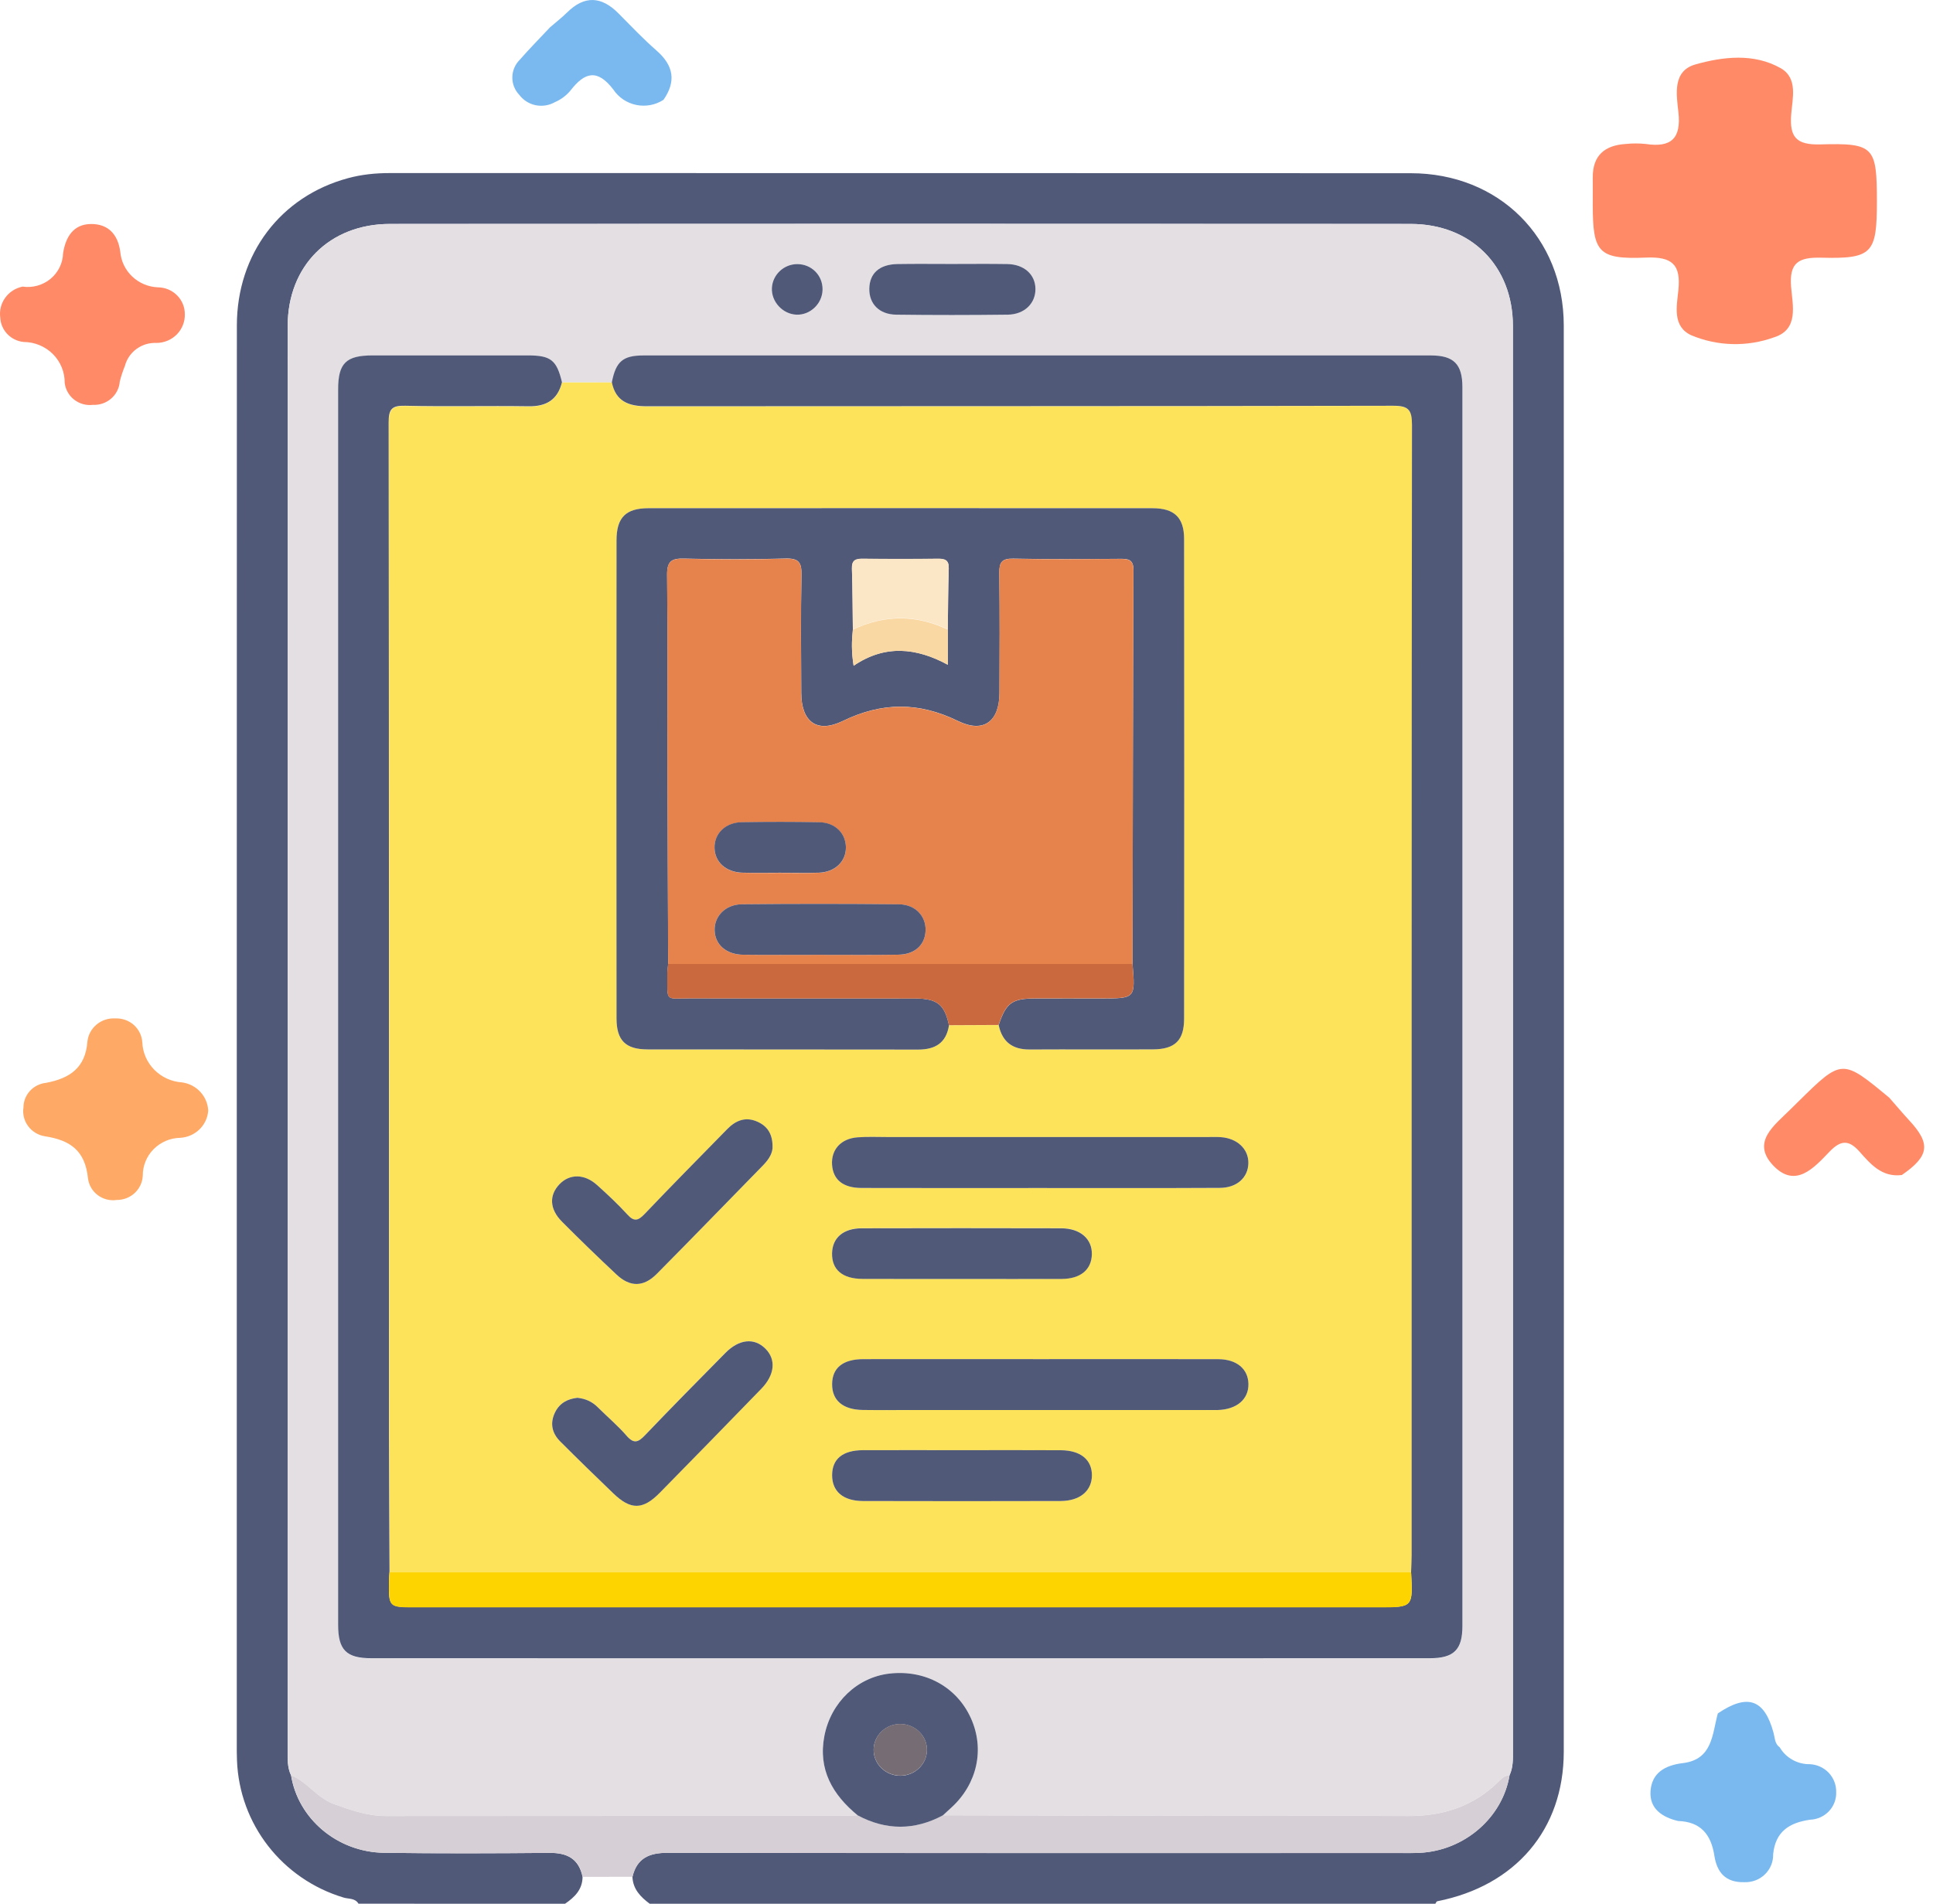 <svg width="67" height="66" viewBox="0 0 67 66" fill="none" xmlns="http://www.w3.org/2000/svg">
<path d="M58.164 63.131C57.608 62.998 57.17 62.703 57.209 62.099C57.251 61.468 57.702 61.2 58.329 61.124C59.364 61 59.346 60.118 59.542 59.401C60.572 58.705 61.158 58.906 61.474 60.077C61.523 60.257 61.513 60.455 61.689 60.579C61.794 60.759 61.947 60.908 62.131 61.01C62.314 61.113 62.523 61.165 62.734 61.161C62.983 61.174 63.218 61.282 63.388 61.462C63.557 61.642 63.649 61.88 63.644 62.126C63.649 62.247 63.629 62.368 63.587 62.482C63.544 62.596 63.479 62.701 63.395 62.79C63.311 62.879 63.21 62.951 63.098 63.002C62.986 63.053 62.864 63.081 62.741 63.086C62.023 63.189 61.538 63.492 61.459 64.284C61.463 64.413 61.439 64.542 61.39 64.662C61.341 64.782 61.267 64.891 61.173 64.982C61.079 65.073 60.967 65.144 60.844 65.19C60.721 65.236 60.59 65.257 60.458 65.252C59.8 65.269 59.509 64.9 59.422 64.333C59.309 63.606 58.955 63.156 58.164 63.131Z" fill="#79B9EF"/>
<path d="M65.92 40.736C65.226 40.823 64.836 40.355 64.449 39.921C64.077 39.503 63.796 39.529 63.415 39.925C62.877 40.484 62.23 41.223 61.454 40.398C60.696 39.59 61.502 39.014 62.05 38.468C62.142 38.376 62.235 38.285 62.328 38.194C63.847 36.698 63.847 36.698 65.487 38.058C65.717 38.32 65.941 38.587 66.178 38.844C66.93 39.655 66.873 40.076 65.92 40.736Z" fill="#FF8A68"/>
<path d="M7.217 38.504C7.2 38.75 7.092 38.981 6.914 39.154C6.736 39.327 6.5 39.431 6.25 39.446C5.902 39.452 5.57 39.593 5.326 39.838C5.083 40.083 4.948 40.412 4.949 40.754C4.94 40.983 4.84 41.2 4.671 41.358C4.502 41.516 4.277 41.603 4.043 41.601C3.927 41.618 3.81 41.611 3.696 41.582C3.583 41.552 3.477 41.501 3.385 41.431C3.292 41.361 3.215 41.273 3.157 41.173C3.1 41.073 3.063 40.963 3.049 40.849C2.952 39.903 2.452 39.529 1.551 39.392C1.319 39.354 1.112 39.227 0.974 39.04C0.835 38.853 0.778 38.62 0.813 38.392C0.814 38.18 0.895 37.975 1.039 37.818C1.184 37.661 1.383 37.562 1.597 37.54C2.414 37.385 2.962 37.024 3.03 36.106C3.056 35.875 3.171 35.664 3.352 35.515C3.532 35.366 3.764 35.292 3.999 35.307C4.234 35.297 4.463 35.378 4.637 35.532C4.811 35.687 4.917 35.902 4.932 36.132C4.946 36.49 5.094 36.829 5.347 37.086C5.6 37.343 5.941 37.499 6.304 37.524C6.549 37.556 6.775 37.672 6.941 37.851C7.108 38.03 7.206 38.261 7.217 38.504Z" fill="#FEAA66"/>
<path d="M19.068 0.944C19.264 0.774 19.471 0.615 19.654 0.434C20.264 -0.169 20.85 -0.129 21.438 0.465C21.872 0.904 22.299 1.353 22.763 1.759C23.35 2.274 23.441 2.825 22.997 3.461C22.86 3.55 22.706 3.611 22.544 3.642C22.382 3.672 22.215 3.671 22.054 3.638C21.893 3.605 21.74 3.541 21.603 3.45C21.467 3.359 21.351 3.242 21.26 3.106C20.704 2.378 20.266 2.5 19.772 3.14C19.627 3.315 19.442 3.452 19.232 3.542C19.032 3.656 18.796 3.693 18.569 3.648C18.343 3.602 18.141 3.476 18.003 3.293C17.843 3.128 17.755 2.908 17.758 2.68C17.76 2.452 17.853 2.234 18.016 2.072C18.353 1.686 18.716 1.32 19.068 0.944Z" fill="#79B9EF"/>
<path d="M0.783 9.936C0.954 9.961 1.128 9.95 1.294 9.904C1.46 9.858 1.615 9.779 1.747 9.67C1.88 9.561 1.987 9.426 2.063 9.274C2.139 9.121 2.181 8.955 2.186 8.785C2.271 8.222 2.541 7.768 3.158 7.766C3.745 7.763 4.088 8.118 4.169 8.731C4.197 9.055 4.343 9.359 4.582 9.586C4.82 9.812 5.134 9.945 5.466 9.961C5.589 9.961 5.712 9.985 5.826 10.032C5.94 10.078 6.044 10.147 6.131 10.233C6.219 10.319 6.288 10.421 6.335 10.533C6.382 10.646 6.407 10.766 6.406 10.887C6.411 11.017 6.388 11.147 6.34 11.268C6.293 11.389 6.221 11.5 6.129 11.594C6.037 11.687 5.926 11.761 5.805 11.812C5.683 11.863 5.552 11.889 5.42 11.889C5.173 11.878 4.931 11.952 4.733 12.096C4.535 12.24 4.393 12.447 4.331 12.681C4.259 12.858 4.199 13.04 4.152 13.225C4.135 13.453 4.029 13.665 3.855 13.816C3.682 13.968 3.455 14.047 3.223 14.036C3.107 14.05 2.99 14.041 2.878 14.01C2.766 13.979 2.662 13.926 2.57 13.855C2.479 13.784 2.403 13.695 2.347 13.595C2.291 13.495 2.255 13.385 2.242 13.272C2.244 13.087 2.209 12.904 2.138 12.732C2.068 12.561 1.964 12.405 1.832 12.274C1.7 12.142 1.543 12.038 1.369 11.966C1.196 11.894 1.01 11.857 0.822 11.856C0.606 11.835 0.405 11.738 0.256 11.583C0.107 11.428 0.019 11.226 0.009 11.012C-0.025 10.77 0.036 10.524 0.18 10.324C0.323 10.124 0.539 9.985 0.783 9.936Z" fill="#FF8A68"/>
<path d="M65.055 6.993C65.055 8.781 64.9 8.978 63.135 8.934C62.336 8.913 62.017 9.107 62.081 9.939C62.13 10.573 62.363 11.421 61.489 11.695C60.557 12.032 59.53 12.006 58.617 11.621C57.959 11.315 58.119 10.607 58.175 10.056C58.264 9.177 57.967 8.892 57.052 8.93C55.403 8.999 55.208 8.751 55.207 7.114C55.207 6.792 55.21 6.47 55.207 6.148C55.203 5.392 55.619 5.035 56.354 4.991C56.582 4.967 56.812 4.967 57.041 4.991C57.931 5.125 58.274 4.796 58.176 3.894C58.108 3.277 57.962 2.458 58.771 2.232C59.732 1.962 60.79 1.84 61.716 2.361C62.328 2.706 62.127 3.413 62.085 3.965C62.025 4.747 62.252 5.03 63.1 5.006C64.964 4.953 65.055 5.092 65.055 6.993Z" fill="#FF8A68"/>
<path d="M12.426 65.998C12.309 65.8 12.085 65.838 11.912 65.786C9.782 65.147 8.296 63.244 8.214 61.027C8.21 60.93 8.207 60.831 8.207 60.735C8.207 44.253 8.206 27.769 8.21 11.287C8.21 8.801 9.73 6.806 12.062 6.177C12.536 6.048 13.02 6 13.511 6C25.306 6.003 37.101 5.998 48.897 6.005C51.951 6.006 54.2 8.234 54.202 11.284C54.21 27.766 54.208 44.248 54.202 60.731C54.2 63.428 52.526 65.38 49.815 65.914C49.788 65.919 49.773 65.97 49.751 66C40.674 66 31.597 66 22.52 66C22.203 65.764 21.938 65.494 21.921 65.066C22.073 64.419 22.502 64.234 23.134 64.234C31.593 64.245 40.053 64.242 48.511 64.242C48.746 64.242 48.981 64.245 49.214 64.234C50.76 64.155 52.077 63.014 52.321 61.547C52.45 61.272 52.44 60.977 52.44 60.685C52.44 44.225 52.441 27.763 52.438 11.303C52.438 9.217 50.986 7.766 48.895 7.764C37.101 7.758 25.308 7.758 13.514 7.764C11.422 7.766 9.971 9.217 9.971 11.303C9.968 27.763 9.969 44.225 9.969 60.685C9.969 60.977 9.957 61.272 10.087 61.547C10.331 63.053 11.688 64.211 13.307 64.233C15.22 64.26 17.134 64.253 19.046 64.236C19.661 64.231 20.062 64.442 20.192 65.067C20.19 65.509 19.916 65.773 19.585 66C17.2 65.998 14.813 65.998 12.426 65.998Z" fill="#515979"/>
<path d="M10.088 61.546C9.957 61.271 9.971 60.975 9.971 60.683C9.971 44.223 9.97 27.762 9.973 11.301C9.973 9.216 11.423 7.764 13.516 7.763C25.309 7.756 37.103 7.756 48.897 7.763C50.987 7.764 52.44 9.216 52.44 11.301C52.444 27.762 52.443 44.223 52.441 60.683C52.441 60.975 52.452 61.271 52.322 61.546C52.172 61.546 52.07 61.633 51.972 61.732C51.097 62.613 50.025 62.964 48.798 62.956C46.668 62.942 44.538 62.955 42.41 62.952C39.167 62.947 35.925 62.939 32.68 62.931C32.781 62.841 32.881 62.75 32.981 62.658C33.876 61.836 34.137 60.633 33.652 59.561C33.161 58.474 32.061 57.874 30.824 58.018C29.715 58.147 28.801 59.01 28.576 60.175C28.349 61.341 28.859 62.214 29.729 62.931C29.494 62.938 29.261 62.952 29.026 62.952C23.81 62.953 18.594 62.95 13.378 62.956C12.74 62.956 12.164 62.757 11.574 62.542C10.984 62.328 10.65 61.777 10.088 61.546ZM19.482 13.258C19.297 12.493 19.093 12.328 18.312 12.328C16.513 12.326 14.713 12.326 12.913 12.328C11.996 12.328 11.722 12.598 11.722 13.506C11.722 27.782 11.721 42.059 11.722 56.335C11.722 57.204 12.004 57.494 12.877 57.494C25.103 57.497 37.33 57.497 49.556 57.494C50.401 57.494 50.692 57.201 50.692 56.376C50.693 42.061 50.693 27.744 50.692 13.429C50.692 12.631 50.391 12.329 49.599 12.329C40.504 12.328 31.407 12.328 22.311 12.329C21.59 12.329 21.352 12.537 21.209 13.259C20.632 13.256 20.056 13.258 19.482 13.258ZM32.983 9.151C32.358 9.151 31.732 9.144 31.108 9.153C30.485 9.164 30.142 9.47 30.131 10.001C30.12 10.528 30.471 10.898 31.062 10.908C32.352 10.926 33.641 10.925 34.929 10.908C35.51 10.9 35.893 10.519 35.89 10.017C35.887 9.517 35.501 9.164 34.915 9.153C34.272 9.144 33.627 9.151 32.983 9.151ZM28.511 10.04C28.519 9.547 28.133 9.156 27.637 9.156C27.17 9.156 26.779 9.522 26.755 9.983C26.73 10.458 27.128 10.89 27.607 10.909C28.084 10.926 28.503 10.525 28.511 10.04Z" fill="#E3DFE3"/>
<path d="M32.682 62.933C35.925 62.939 39.167 62.948 42.411 62.953C44.541 62.956 46.671 62.944 48.8 62.958C50.027 62.966 51.099 62.614 51.974 61.733C52.072 61.634 52.175 61.547 52.324 61.547C52.08 63.014 50.764 64.156 49.218 64.234C48.984 64.247 48.748 64.242 48.515 64.242C40.056 64.242 31.596 64.247 23.137 64.234C22.505 64.233 22.075 64.419 21.924 65.065C21.349 65.065 20.773 65.067 20.197 65.067C20.069 64.442 19.666 64.23 19.051 64.236C17.139 64.253 15.225 64.259 13.312 64.233C11.693 64.209 10.336 63.053 10.092 61.547C10.652 61.778 10.985 62.33 11.577 62.544C12.167 62.758 12.743 62.958 13.381 62.958C18.597 62.952 23.813 62.955 29.029 62.953C29.264 62.953 29.497 62.941 29.732 62.933C30.713 63.461 31.698 63.461 32.682 62.933Z" fill="#D6CFD5"/>
<path d="M19.481 13.258C20.057 13.258 20.633 13.258 21.209 13.258C21.344 13.923 21.793 14.092 22.417 14.091C31.04 14.081 39.663 14.091 48.286 14.072C48.828 14.07 48.944 14.216 48.944 14.737C48.928 27.798 48.931 40.856 48.931 53.917C48.931 54.112 48.918 54.306 48.912 54.501C37.111 54.501 25.308 54.501 13.506 54.501C13.5 52.96 13.488 51.42 13.488 49.879C13.486 38.135 13.489 26.39 13.477 14.647C13.477 14.189 13.588 14.064 14.048 14.075C15.473 14.106 16.901 14.072 18.326 14.094C18.943 14.1 19.331 13.863 19.481 13.258ZM32.893 35.544C33.466 35.543 34.04 35.539 34.613 35.538C34.737 36.114 35.089 36.388 35.682 36.385C37.109 36.377 38.536 36.388 39.964 36.38C40.724 36.375 41.04 36.069 41.04 35.315C41.045 29.77 41.045 24.226 41.04 18.681C41.04 17.942 40.701 17.62 39.948 17.62C34.12 17.617 28.294 17.617 22.466 17.62C21.688 17.62 21.367 17.944 21.367 18.734C21.364 24.259 21.362 29.784 21.367 35.308C21.367 36.068 21.68 36.38 22.438 36.382C25.566 36.388 28.694 36.38 31.824 36.388C32.422 36.388 32.798 36.154 32.893 35.544ZM36.015 41.186C38.105 41.186 40.194 41.191 42.283 41.183C42.874 41.18 43.261 40.828 43.272 40.331C43.283 39.841 42.893 39.466 42.321 39.424C42.166 39.413 42.008 39.42 41.853 39.42C38.162 39.42 34.471 39.42 30.78 39.42C30.428 39.42 30.076 39.402 29.726 39.43C29.148 39.474 28.807 39.858 28.843 40.383C28.877 40.899 29.22 41.184 29.865 41.186C31.915 41.191 33.965 41.188 36.015 41.186ZM36.073 47.119C34.023 47.119 31.973 47.115 29.921 47.12C29.212 47.122 28.845 47.425 28.841 47.986C28.838 48.548 29.215 48.873 29.902 48.883C30.449 48.89 30.996 48.884 31.543 48.884C34.961 48.884 38.377 48.884 41.795 48.884C41.931 48.884 42.069 48.887 42.205 48.884C42.865 48.868 43.285 48.511 43.272 47.976C43.26 47.459 42.864 47.123 42.225 47.122C40.175 47.115 38.125 47.119 36.073 47.119ZM26.777 39.719C26.771 39.303 26.591 39.042 26.259 38.891C25.843 38.702 25.5 38.846 25.203 39.149C24.247 40.127 23.286 41.1 22.342 42.089C22.12 42.322 21.981 42.366 21.746 42.106C21.419 41.745 21.059 41.411 20.696 41.084C20.259 40.691 19.743 40.689 19.392 41.056C19.027 41.438 19.046 41.919 19.478 42.353C20.099 42.975 20.732 43.587 21.372 44.189C21.838 44.627 22.308 44.625 22.763 44.166C24.001 42.917 25.223 41.653 26.453 40.395C26.651 40.196 26.796 39.972 26.777 39.719ZM20.017 48.456C19.699 48.49 19.409 48.623 19.242 48.953C19.049 49.334 19.129 49.681 19.419 49.971C20.026 50.579 20.643 51.178 21.262 51.775C21.862 52.351 22.279 52.348 22.868 51.75C24.046 50.553 25.218 49.348 26.388 48.142C26.857 47.658 26.904 47.128 26.527 46.751C26.142 46.369 25.618 46.419 25.142 46.901C24.209 47.847 23.273 48.792 22.358 49.753C22.123 49.998 21.973 50.065 21.719 49.775C21.413 49.423 21.051 49.118 20.719 48.786C20.531 48.598 20.312 48.489 20.017 48.456ZM33.349 44.336C34.5 44.336 35.652 44.341 36.804 44.334C37.453 44.331 37.832 44.014 37.845 43.483C37.857 42.945 37.444 42.58 36.781 42.578C34.477 42.572 32.173 42.572 29.87 42.578C29.225 42.58 28.849 42.913 28.84 43.445C28.829 44.013 29.198 44.33 29.893 44.333C31.045 44.341 32.197 44.336 33.349 44.336ZM33.369 50.275C32.217 50.275 31.065 50.27 29.913 50.276C29.204 50.279 28.841 50.581 28.841 51.147C28.841 51.704 29.222 52.037 29.91 52.039C32.194 52.045 34.478 52.045 36.762 52.039C37.432 52.037 37.845 51.682 37.846 51.15C37.848 50.606 37.453 50.281 36.765 50.278C35.632 50.272 34.5 50.275 33.369 50.275Z" fill="#FDE359"/>
<path d="M48.91 54.496C48.916 54.3 48.929 54.107 48.929 53.911C48.93 40.851 48.925 27.793 48.941 14.732C48.941 14.21 48.825 14.065 48.284 14.067C39.661 14.085 31.038 14.078 22.415 14.085C21.791 14.085 21.341 13.917 21.207 13.253C21.349 12.532 21.587 12.323 22.308 12.323C31.404 12.322 40.501 12.322 49.597 12.323C50.389 12.323 50.689 12.625 50.689 13.423C50.691 27.738 50.691 42.054 50.689 56.369C50.689 57.194 50.397 57.488 49.553 57.488C37.328 57.491 25.1 57.491 12.875 57.488C12 57.488 11.72 57.199 11.72 56.329C11.718 42.053 11.718 27.775 11.72 13.499C11.72 12.592 11.995 12.322 12.911 12.322C14.711 12.32 16.51 12.32 18.31 12.322C19.093 12.323 19.296 12.487 19.479 13.251C19.329 13.856 18.942 14.095 18.321 14.085C16.895 14.064 15.468 14.1 14.042 14.067C13.582 14.056 13.47 14.182 13.471 14.639C13.485 26.383 13.48 38.128 13.482 49.871C13.482 51.412 13.495 52.952 13.501 54.493C13.495 54.59 13.484 54.687 13.482 54.785C13.471 55.718 13.471 55.718 14.38 55.718C25.518 55.718 36.658 55.718 47.796 55.718C48.977 55.721 48.977 55.721 48.91 54.496Z" fill="#515979"/>
<path d="M32.681 62.935C31.697 63.461 30.713 63.461 29.728 62.935C28.858 62.219 28.349 61.346 28.575 60.179C28.802 59.013 29.716 58.151 30.824 58.021C32.06 57.877 33.16 58.477 33.652 59.565C34.137 60.637 33.875 61.84 32.98 62.661C32.882 62.754 32.782 62.844 32.681 62.935ZM31.196 59.769C30.7 59.773 30.295 60.16 30.281 60.643C30.267 61.148 30.692 61.566 31.213 61.562C31.711 61.557 32.118 61.168 32.129 60.683C32.141 60.182 31.717 59.766 31.196 59.769Z" fill="#515979"/>
<path d="M32.981 9.151C33.626 9.151 34.27 9.143 34.915 9.154C35.499 9.164 35.887 9.518 35.89 10.018C35.893 10.518 35.51 10.901 34.929 10.909C33.64 10.925 32.35 10.926 31.062 10.909C30.471 10.901 30.12 10.529 30.131 10.003C30.142 9.471 30.485 9.165 31.108 9.154C31.73 9.143 32.356 9.151 32.981 9.151Z" fill="#515979"/>
<path d="M28.511 10.042C28.503 10.527 28.084 10.928 27.606 10.909C27.128 10.89 26.73 10.458 26.755 9.983C26.779 9.522 27.17 9.156 27.636 9.156C28.132 9.158 28.519 9.548 28.511 10.042Z" fill="#515979"/>
<path d="M32.893 35.545C32.798 36.154 32.421 36.387 31.826 36.387C28.698 36.38 25.569 36.387 22.439 36.381C21.682 36.38 21.37 36.067 21.369 35.308C21.364 29.783 21.364 24.258 21.369 18.733C21.369 17.943 21.69 17.621 22.467 17.619C28.295 17.616 34.122 17.616 39.95 17.619C40.702 17.619 41.04 17.941 41.042 18.68C41.048 24.225 41.048 29.769 41.042 35.314C41.042 36.069 40.726 36.376 39.965 36.38C38.538 36.387 37.111 36.376 35.684 36.384C35.089 36.387 34.737 36.114 34.615 35.537C34.874 34.767 35.075 34.619 35.882 34.615C36.644 34.612 37.405 34.615 38.167 34.615C39.355 34.615 39.355 34.615 39.255 33.417C39.263 28.867 39.267 24.319 39.288 19.769C39.289 19.393 39.109 19.371 38.82 19.373C37.588 19.382 36.355 19.393 35.123 19.366C34.723 19.358 34.632 19.498 34.637 19.868C34.655 21.254 34.649 22.641 34.643 24.027C34.638 25.01 34.095 25.43 33.203 24.994C31.841 24.33 30.571 24.336 29.211 24.996C28.309 25.432 27.779 25.019 27.773 24.029C27.765 22.662 27.754 21.294 27.78 19.927C27.788 19.501 27.688 19.351 27.233 19.363C26.061 19.396 24.885 19.394 23.713 19.365C23.258 19.352 23.117 19.471 23.123 19.943C23.15 22.169 23.131 24.396 23.136 26.621C23.14 28.885 23.153 31.15 23.161 33.414C23.15 33.53 23.131 33.645 23.131 33.761C23.137 34.767 23.037 34.608 23.949 34.611C26.541 34.619 29.131 34.611 31.723 34.615C32.491 34.62 32.741 34.828 32.893 35.545ZM32.852 21.824C32.862 21.122 32.86 20.419 32.885 19.719C32.896 19.416 32.755 19.371 32.497 19.374C31.637 19.385 30.776 19.385 29.917 19.374C29.658 19.371 29.519 19.418 29.529 19.721C29.553 20.422 29.552 21.124 29.561 21.827C29.521 22.21 29.508 22.591 29.588 23.08C30.672 22.341 31.759 22.452 32.852 23.046C32.852 22.557 32.852 22.191 32.852 21.824Z" fill="#515979"/>
<path d="M48.909 54.5C48.974 55.725 48.974 55.725 47.796 55.725C36.658 55.725 25.519 55.725 14.381 55.725C13.473 55.725 13.472 55.725 13.482 54.792C13.484 54.695 13.495 54.598 13.501 54.5C25.306 54.5 37.107 54.5 48.909 54.5Z" fill="#FED400"/>
<path d="M36.014 41.187C33.964 41.187 31.914 41.191 29.862 41.185C29.219 41.184 28.877 40.898 28.84 40.382C28.805 39.857 29.146 39.473 29.723 39.429C30.072 39.402 30.426 39.419 30.778 39.419C34.468 39.419 38.16 39.419 41.85 39.419C42.007 39.419 42.163 39.412 42.318 39.423C42.891 39.465 43.281 39.84 43.27 40.33C43.258 40.827 42.872 41.18 42.28 41.182C40.194 41.193 38.105 41.187 36.014 41.187Z" fill="#515979"/>
<path d="M36.074 47.119C38.124 47.119 40.174 47.115 42.225 47.12C42.864 47.122 43.261 47.458 43.272 47.975C43.285 48.509 42.865 48.867 42.205 48.883C42.069 48.886 41.931 48.883 41.795 48.883C38.377 48.883 34.961 48.883 31.543 48.883C30.997 48.883 30.449 48.889 29.903 48.881C29.216 48.872 28.837 48.548 28.842 47.984C28.845 47.425 29.214 47.12 29.922 47.119C31.973 47.115 34.023 47.119 36.074 47.119Z" fill="#515979"/>
<path d="M32.891 35.542C32.74 34.825 32.489 34.617 31.719 34.616C29.128 34.611 26.538 34.619 23.946 34.611C23.034 34.608 23.134 34.769 23.128 33.761C23.126 33.645 23.146 33.53 23.157 33.414C28.522 33.414 33.888 33.414 39.253 33.414C39.353 34.612 39.353 34.612 38.165 34.612C37.403 34.612 36.643 34.611 35.88 34.612C35.073 34.616 34.871 34.764 34.613 35.534C34.038 35.537 33.466 35.541 32.891 35.542Z" fill="#CA693E"/>
<path d="M26.777 39.717C26.796 39.968 26.65 40.191 26.453 40.395C25.223 41.652 24.001 42.916 22.763 44.165C22.307 44.624 21.838 44.627 21.371 44.188C20.73 43.587 20.098 42.976 19.478 42.352C19.046 41.918 19.027 41.437 19.392 41.056C19.742 40.688 20.26 40.69 20.695 41.084C21.058 41.41 21.417 41.745 21.745 42.105C21.98 42.365 22.121 42.319 22.342 42.088C23.285 41.098 24.246 40.126 25.203 39.148C25.5 38.843 25.844 38.701 26.259 38.89C26.591 39.04 26.769 39.301 26.777 39.717Z" fill="#515979"/>
<path d="M20.016 48.459C20.312 48.491 20.532 48.601 20.72 48.788C21.052 49.119 21.414 49.424 21.72 49.777C21.974 50.068 22.124 50.001 22.359 49.755C23.276 48.794 24.21 47.849 25.143 46.904C25.62 46.421 26.143 46.371 26.528 46.754C26.905 47.129 26.858 47.66 26.389 48.145C25.218 49.351 24.047 50.555 22.869 51.752C22.281 52.35 21.863 52.352 21.263 51.777C20.644 51.182 20.027 50.582 19.42 49.974C19.13 49.685 19.052 49.337 19.243 48.955C19.407 48.626 19.698 48.493 20.016 48.459Z" fill="#515979"/>
<path d="M33.349 44.339C32.197 44.339 31.045 44.342 29.893 44.337C29.198 44.334 28.829 44.016 28.84 43.45C28.851 42.916 29.225 42.584 29.87 42.583C32.173 42.577 34.477 42.577 36.781 42.583C37.444 42.584 37.857 42.95 37.845 43.487C37.832 44.017 37.454 44.334 36.804 44.339C35.652 44.344 34.501 44.339 33.349 44.339Z" fill="#515979"/>
<path d="M33.369 50.275C34.501 50.275 35.634 50.27 36.765 50.277C37.454 50.28 37.848 50.605 37.847 51.148C37.845 51.683 37.434 52.036 36.762 52.038C34.479 52.044 32.194 52.044 29.911 52.038C29.222 52.036 28.842 51.703 28.842 51.145C28.842 50.581 29.205 50.278 29.914 50.275C31.066 50.272 32.217 50.275 33.369 50.275Z" fill="#515979"/>
<path d="M31.195 59.766C31.717 59.761 32.141 60.178 32.13 60.68C32.119 61.164 31.712 61.553 31.214 61.558C30.693 61.562 30.267 61.144 30.282 60.639C30.294 60.158 30.699 59.77 31.195 59.766Z" fill="#766C74"/>
<path d="M39.255 33.419C33.89 33.419 28.524 33.419 23.159 33.419C23.149 31.155 23.139 28.889 23.134 26.625C23.129 24.399 23.148 22.172 23.121 19.948C23.115 19.474 23.256 19.357 23.711 19.369C24.883 19.401 26.059 19.402 27.231 19.368C27.686 19.355 27.787 19.504 27.779 19.932C27.752 21.299 27.763 22.666 27.771 24.033C27.776 25.024 28.308 25.438 29.209 25C30.57 24.341 31.841 24.335 33.201 24.999C34.093 25.435 34.636 25.015 34.641 24.032C34.647 22.646 34.654 21.258 34.635 19.873C34.63 19.501 34.721 19.362 35.121 19.371C36.353 19.398 37.586 19.385 38.818 19.377C39.108 19.376 39.287 19.398 39.286 19.774C39.269 24.321 39.264 28.87 39.255 33.419ZM28.392 33.102C29.309 33.102 30.225 33.111 31.142 33.098C31.708 33.091 32.06 32.763 32.081 32.27C32.101 31.764 31.732 31.356 31.157 31.352C29.344 31.333 27.53 31.333 25.716 31.35C25.143 31.355 24.755 31.763 24.769 32.255C24.783 32.752 25.168 33.094 25.76 33.1C26.636 33.109 27.514 33.102 28.392 33.102ZM27.032 30.263C27.48 30.263 27.927 30.274 28.375 30.259C28.946 30.241 29.331 29.869 29.32 29.367C29.311 28.886 28.941 28.519 28.4 28.51C27.505 28.494 26.61 28.494 25.714 28.508C25.145 28.517 24.755 28.9 24.766 29.399C24.777 29.897 25.165 30.245 25.747 30.259C26.176 30.27 26.605 30.263 27.032 30.263Z" fill="#E6824C"/>
<path d="M29.561 21.82C29.551 21.119 29.553 20.416 29.528 19.714C29.517 19.411 29.656 19.364 29.916 19.367C30.777 19.378 31.637 19.378 32.497 19.367C32.755 19.364 32.896 19.41 32.885 19.713C32.86 20.414 32.861 21.116 32.852 21.817C31.755 21.299 30.658 21.3 29.561 21.82Z" fill="#FBE6C5"/>
<path d="M29.561 21.828C30.658 21.307 31.755 21.307 32.852 21.828C32.852 22.195 32.852 22.561 32.852 23.046C31.759 22.453 30.672 22.342 29.588 23.081C29.508 22.592 29.521 22.209 29.561 21.828Z" fill="#FAD8A4"/>
<path d="M28.393 33.102C27.515 33.102 26.637 33.109 25.761 33.099C25.169 33.091 24.784 32.75 24.77 32.253C24.756 31.763 25.144 31.355 25.717 31.349C27.53 31.331 29.344 31.331 31.158 31.35C31.733 31.357 32.102 31.763 32.081 32.269C32.061 32.76 31.709 33.088 31.142 33.097C30.225 33.111 29.308 33.102 28.393 33.102Z" fill="#515979"/>
<path d="M27.032 30.256C26.603 30.256 26.176 30.265 25.747 30.255C25.165 30.241 24.777 29.892 24.766 29.394C24.755 28.895 25.145 28.512 25.714 28.503C26.609 28.489 27.505 28.488 28.4 28.505C28.941 28.514 29.311 28.881 29.32 29.363C29.329 29.864 28.946 30.237 28.375 30.255C27.929 30.267 27.48 30.256 27.032 30.256Z" fill="#515979"/>
</svg>
